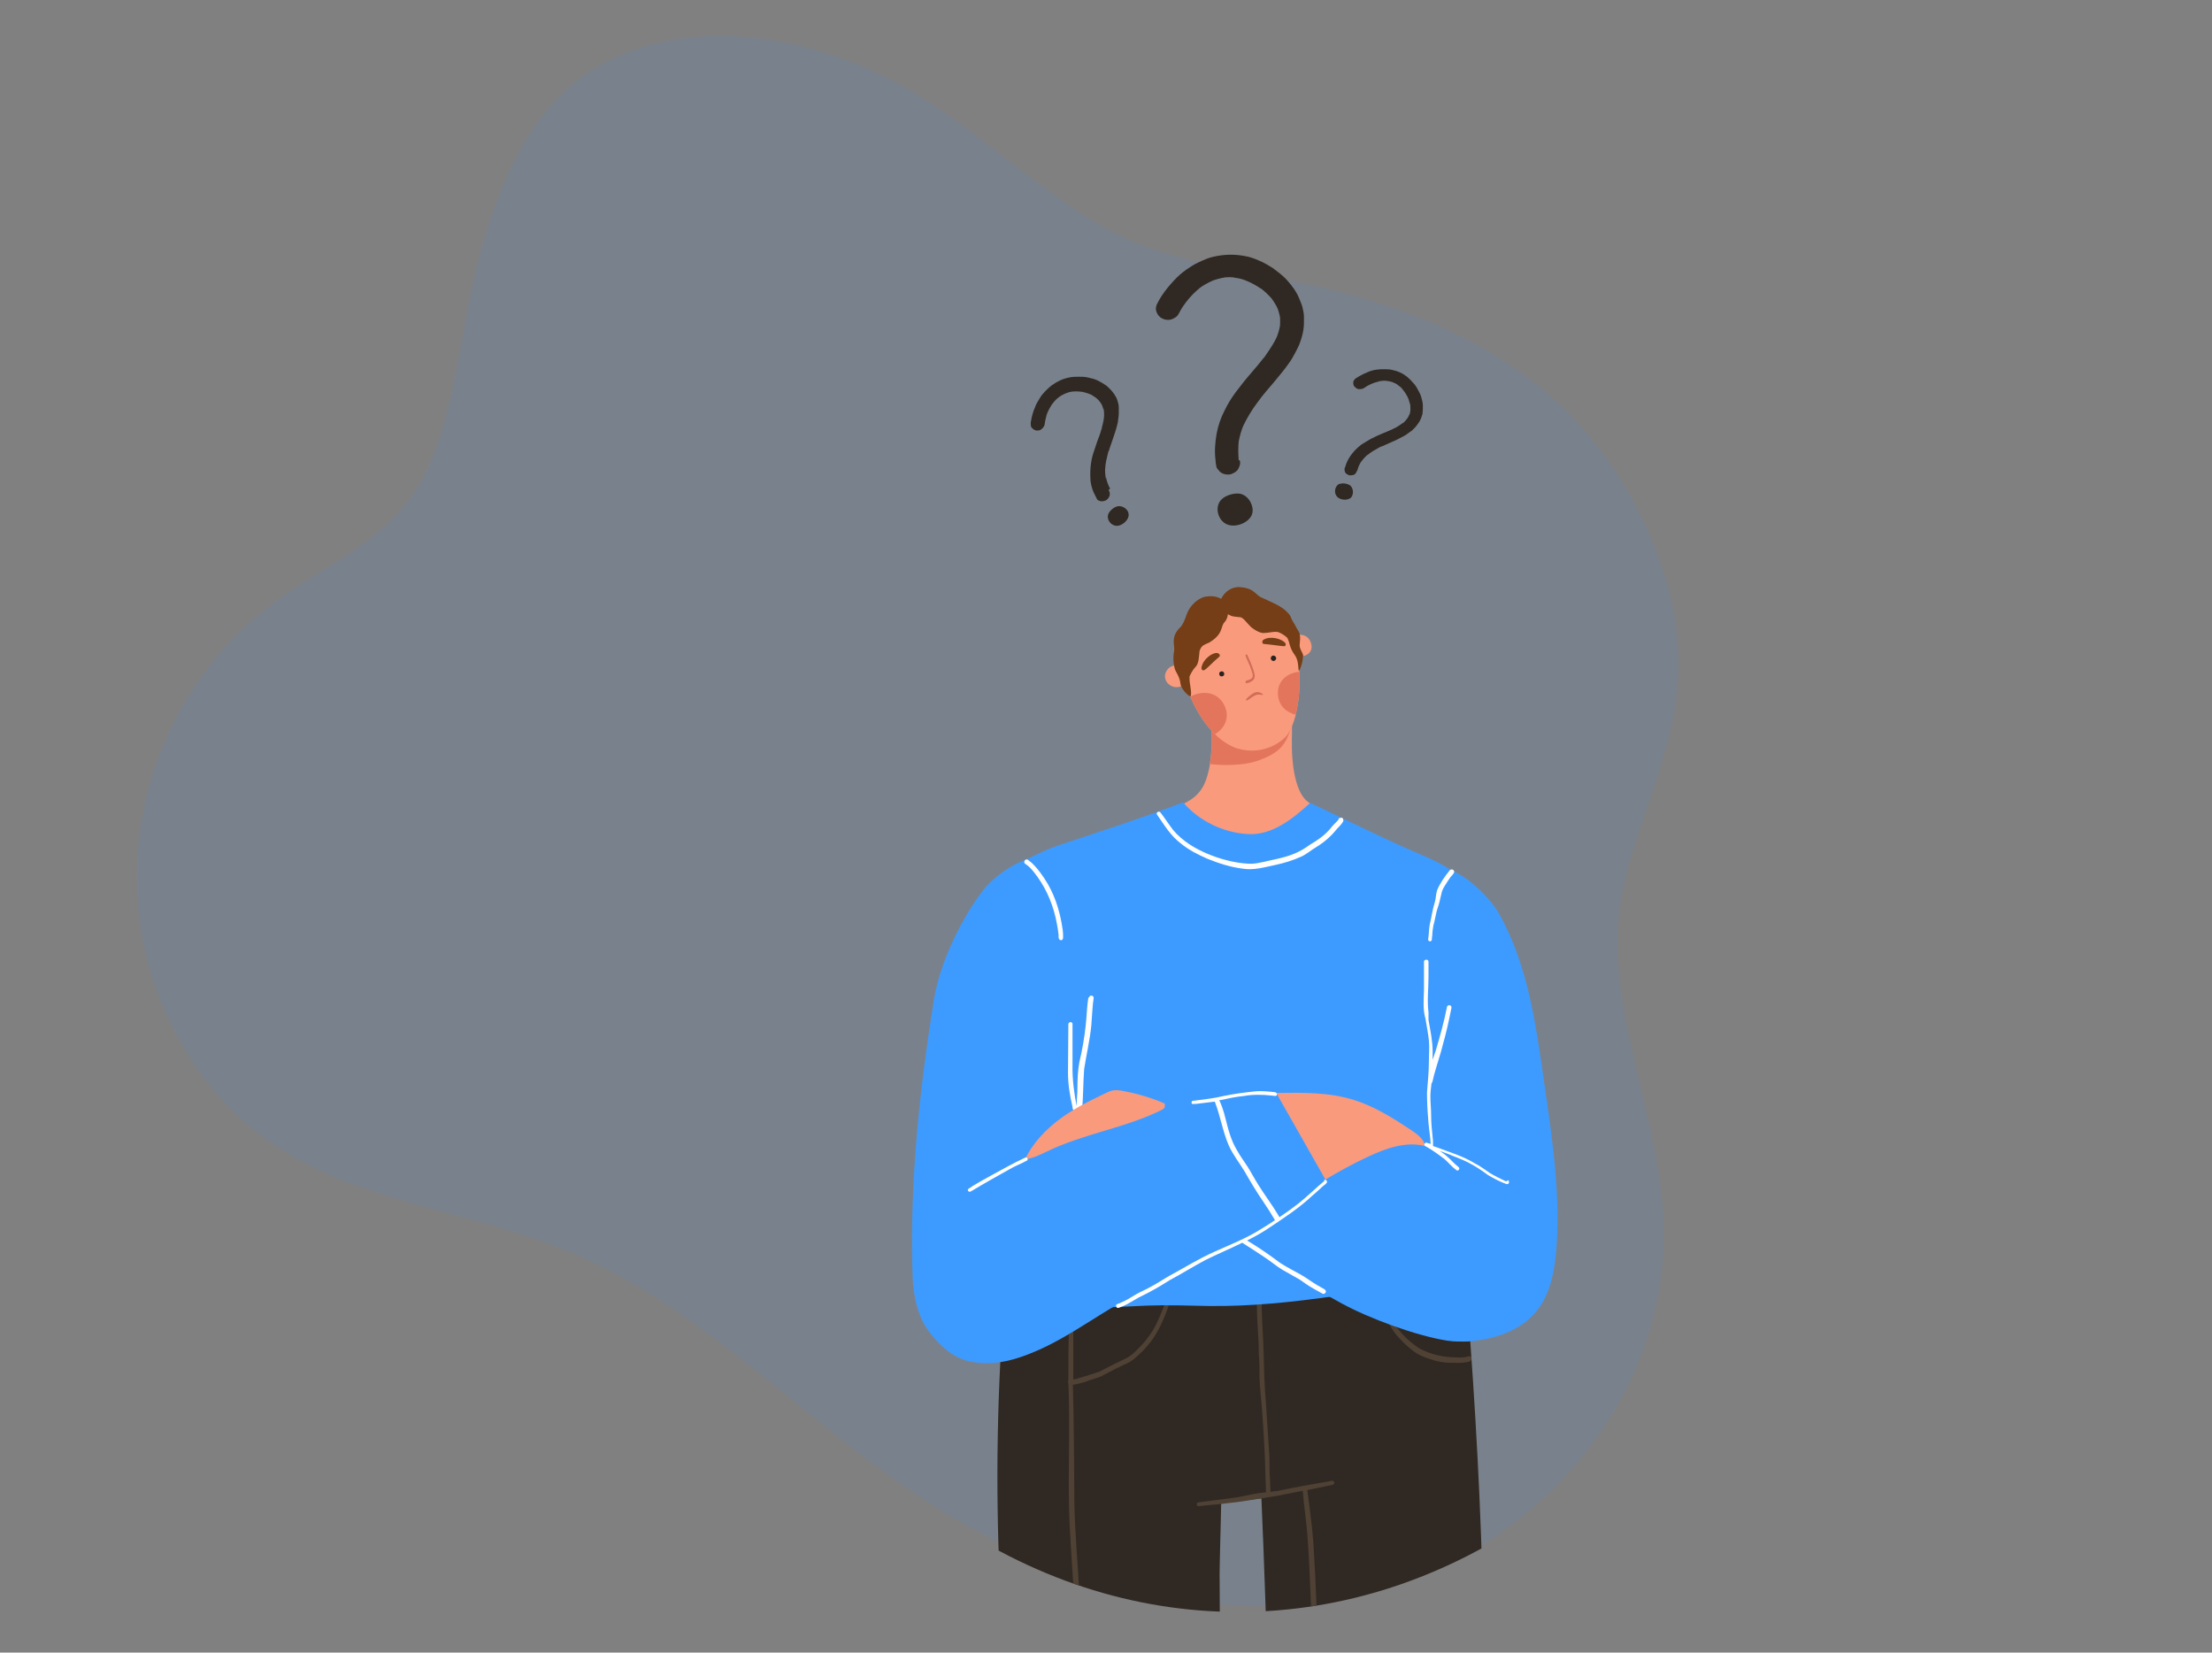 <?xml version="1.0" encoding="UTF-8"?>
<svg xmlns="http://www.w3.org/2000/svg" xmlns:xlink="http://www.w3.org/1999/xlink" id="Calque_1" data-name="Calque 1" version="1.1" viewBox="0 0 587.8 439.1">
  <rect x="0" y="0" width="587.8" height="439.1" fill="#808080" stroke="none"/>
  <defs>
    <style>
      .cls-1 {
        fill: #e3755d;
      }

      .cls-1, .cls-2, .cls-3, .cls-4, .cls-5, .cls-6, .cls-7, .cls-8, .cls-9, .cls-10, .cls-11 {
        stroke-width: 0px;
      }

      .cls-2 {
        fill: none;
      }

      .cls-3 {
        fill: #7e9454;
      }

      .cls-12, .cls-7 {
        fill: #3d9bff;
      }

      .cls-4 {
        fill: #f99a7d;
      }

      .cls-5 {
        fill: #2a241e;
      }

      .cls-13 {
        clip-path: url(#clippath-1);
      }

      .cls-14 {
        opacity: .1;
      }

      .cls-6 {
        fill: #4f4134;
      }

      .cls-8 {
        fill: #753e16;
      }

      .cls-9 {
        fill: #d36c57;
      }

      .cls-10 {
        fill: #302923;
      }

      .cls-11 {
        fill: #fff;
      }
    </style>
    <clipPath id="clippath-1">
      <ellipse class="cls-2" cx="329" cy="231.6" rx="159.6" ry="196.7"></ellipse>
    </clipPath>
  </defs>
  <g class="cls-14">
    <path class="cls-7" d="M275.7,48.7c-15.7-11.7-29.8-24.6-49.3-32.1-21.7-8.3-47.1-10.7-67.9,1.4-18,10.5-26.8,33-31.7,52.7-4.4,17.6-5.5,36.4-12.8,53.1-8.4,19.2-25.1,24.6-40.7,36.1-38.4,28.4-49.1,82.8-21.2,123.4,24,35.3,61.6,34.5,96.9,48.3,36.6,14.2,64.3,46,97.7,67.5,37.1,24,83.4,34.9,124,22,40.6-12.8,72.7-52,71.3-95.9-.8-24.7-11.3-48-12.3-72.7-.9-25,15-47.5,16.2-72.7,1.4-25-12.4-53.9-30.7-71.5-17.1-16.5-41.4-27.2-67.5-32.6-26-5.5-41.7-6.7-59.7-18.4-4.2-2.8-8.3-5.7-12.1-8.6h0Z"></path>
    <g>
      <path class="cls-7" d="M275.7,48.7c-15.7-11.7-29.8-24.6-49.3-32.1-21.7-8.3-47.1-10.7-67.9,1.4-18,10.5-26.8,33-31.7,52.7-4.4,17.6-5.5,36.4-12.8,53.1-8.4,19.2-25.1,24.6-40.7,36.1-38.4,28.4-49.1,82.8-21.2,123.4,24,35.3,61.6,34.5,96.9,48.3,36.6,14.2,64.3,46,97.7,67.5,37.1,24,83.4,34.9,124,22,40.6-12.8,72.7-52,71.3-95.9-.8-24.7-11.3-48-12.3-72.7-.9-25,15-47.5,16.2-72.7,1.4-25-12.4-53.9-30.7-71.5-17.1-16.5-41.4-27.2-67.5-32.6-26-5.5-41.7-6.7-59.7-18.4-4.2-2.8-8.3-5.7-12.1-8.6h0Z"></path>
      <g>
        <path class="cls-7" d="M275.7,48.7c-15.7-11.7-29.8-24.6-49.3-32.1-21.7-8.3-47.1-10.7-67.9,1.4-18,10.5-26.8,33-31.7,52.7-4.4,17.6-5.5,36.4-12.8,53.1-8.4,19.2-25.1,24.6-40.7,36.1-38.4,28.4-49.1,82.8-21.2,123.4,24,35.3,61.6,34.5,96.9,48.3,36.6,14.2,64.3,46,97.7,67.5,37.1,24,83.4,34.9,124,22,40.6-12.8,72.7-52,71.3-95.9-.8-24.7-11.3-48-12.3-72.7-.9-25,15-47.5,16.2-72.7,1.4-25-12.4-53.9-30.7-71.5-17.1-16.5-41.4-27.2-67.5-32.6-26-5.5-41.7-6.7-59.7-18.4-4.2-2.8-8.3-5.7-12.1-8.6h0Z"></path>
        <path class="cls-12" d="M275.7,48.7c-15.7-11.7-29.8-24.6-49.3-32.1-21.7-8.3-47.1-10.7-67.9,1.4-18,10.5-26.8,33-31.7,52.7-4.4,17.6-5.5,36.4-12.8,53.1-8.4,19.2-25.1,24.6-40.7,36.1-38.4,28.4-49.1,82.8-21.2,123.4,24,35.3,61.6,34.5,96.9,48.3,36.6,14.2,64.3,46,97.7,67.5,37.1,24,83.4,34.9,124,22,40.6-12.8,72.7-52,71.3-95.9-.8-24.7-11.3-48-12.3-72.7-.9-25,15-47.5,16.2-72.7,1.4-25-12.4-53.9-30.7-71.5-17.1-16.5-41.4-27.2-67.5-32.6s-41.7-6.7-59.7-18.4c-4.2-2.8-8.3-5.7-12.1-8.6h0Z"></path>
      </g>
    </g>
  </g>
  <g class="cls-13">
    <g>
      <g>
        <path class="cls-10" d="M295,129.8c0,0-.1-.2-.2-.3,0,.1.2.3.2.4-.5-1-.9-2-1.1-3.1,0,.2,0,.3,0,.5-.2-1-.3-2.1-.2-3.2v.5c0-1.4.4-2.8.7-4.1.1-.4.2-.8.4-1.1,0,.2-.1.3-.2.5.4-1.1.7-2.1,1.1-3.2.4-1.2.8-2.3,1.1-3.5.1-.5.3-1,.3-1.5.1-.6.2-1.3.2-1.9,0-.5,0-1,0-1.5,0-.7-.2-1.4-.4-2-.1-.3-.2-.6-.4-.9-.2-.4-.5-.8-.8-1.2-.3-.4-.6-.7-1-1.1-.2-.2-.5-.5-.8-.7-.7-.5-1.4-.9-2.2-1.3-.8-.4-1.7-.6-2.6-.8-.8-.2-1.6-.2-2.4-.2-.9,0-1.7,0-2.6.2-1.6.3-3.1,1-4.5,2-.7.5-1.3,1.1-1.9,1.7-.5.5-1,1.1-1.4,1.8-.5.8-1,1.6-1.3,2.5-.4.9-.7,1.9-.9,2.8,0,.4-.2.9-.2,1.3,0,.5,0,1,.3,1.3.3.3.7.6,1.2.7.5,0,1,0,1.4-.4.4-.3.7-.8.8-1.2.1-.9.3-1.8.6-2.7,0,.2-.1.3-.2.5.3-1,.8-2,1.4-2.9,0,.1-.2.3-.3.4.5-.8,1.1-1.5,1.8-2.2-.1.1-.3.2-.4.4.6-.6,1.3-1.1,2-1.5-.2,0-.3.2-.5.3.7-.4,1.4-.7,2.1-.9-.2,0-.3,0-.5.1.8-.2,1.5-.3,2.3-.3-.2,0-.3,0-.5,0,1,0,2,0,3,.3-.2,0-.3,0-.5-.1.9.2,1.8.5,2.5.9-.1,0-.3-.1-.4-.2.7.4,1.3.8,1.9,1.4-.1-.1-.2-.2-.3-.3.5.5.9,1,1.2,1.6,0-.1-.2-.3-.2-.4.3.5.5,1.1.6,1.7,0-.2,0-.3,0-.5.2.8.2,1.5.2,2.3,0-.2,0-.3,0-.5,0,1.1-.3,2.3-.6,3.4,0,.3-.2.7-.3,1,0-.2.1-.3.2-.5-.3,1-.7,2.1-1.1,3.1-.4,1.2-.8,2.4-1.2,3.6-.3,1.1-.5,2.2-.6,3.3-.1,1.3-.1,2.5,0,3.8.2,1.4.6,2.7,1.3,3.9.1.3.3.5.4.8.1.2.3.4.5.4.2.1.4.2.7.2.5,0,1-.1,1.4-.4.4-.3.7-.8.8-1.2,0-.2,0-.3,0-.5,0-.3-.1-.6-.3-.9h0Z"></path>
        <path class="cls-10" d="M294.5,136.6c.4-1,1.7-2,2.6-2.1,1.3-.2,2.7.9,2.8,2,.3,1.5-1.7,3.4-3.4,3.2-1.4-.2-2.5-1.7-2-3.1Z"></path>
      </g>
      <g>
        <path class="cls-10" d="M329.1,122.4c0-.2,0-.4,0-.6,0,.3,0,.5.1.8-.2-1.9-.2-3.8,0-5.7,0,.3,0,.5-.1.8.3-1.8.8-3.6,1.6-5.3-.1.2-.2.5-.3.7,1-2.1,2.2-4.1,3.7-6.1.4-.5.8-1.1,1.2-1.6-.2.2-.3.4-.5.6,1.2-1.5,2.4-2.9,3.6-4.3,1.3-1.6,2.7-3.2,3.9-4.9.5-.7,1-1.4,1.4-2.2.6-1,1-1.9,1.5-2.9.3-.8.6-1.6.8-2.4.3-1.1.5-2.3.5-3.5,0-.6,0-1.2,0-1.7,0-.8-.2-1.6-.4-2.5-.2-.8-.6-1.6-.9-2.4-.2-.5-.5-1.1-.8-1.6-.7-1.2-1.7-2.4-2.7-3.5-1.1-1.1-2.3-2-3.5-2.9-1.1-.7-2.3-1.4-3.5-1.9-1.3-.6-2.7-1.1-4.1-1.3-2.7-.5-5.4-.4-8.1.2-1.4.3-2.7.9-4,1.5-1.1.5-2.2,1.2-3.2,1.9-1.3.9-2.4,1.9-3.5,3.1-1.1,1.2-2.2,2.5-3.1,3.9-.4.6-.8,1.3-1.1,1.9-.4.7-.6,1.5-.3,2.3.2.7.8,1.5,1.5,1.8.7.4,1.6.5,2.4.3.8-.3,1.6-.7,2-1.5.7-1.4,1.6-2.7,2.6-3.9-.2.2-.3.4-.5.6,1.1-1.4,2.4-2.7,3.8-3.8-.2.2-.4.3-.7.5,1.2-.9,2.6-1.7,4-2.3-.3.1-.5.2-.8.3,1.3-.5,2.6-.9,4-1.1-.3,0-.6,0-.9.1,1.3-.2,2.6-.2,3.8,0h-.8c1.3,0,2.6.4,3.8.9-.3,0-.5-.2-.8-.3,1.6.6,3.1,1.4,4.5,2.4l-.6-.5c1.3.9,2.4,2,3.4,3.1-.2-.2-.3-.4-.5-.6.8,1,1.6,2.2,2.1,3.4-.1-.3-.2-.5-.3-.8.4,1,.7,2.1.9,3.2,0-.3,0-.5-.1-.8.1,1.1.1,2.1,0,3.2,0-.3,0-.5.1-.8-.2,1.3-.6,2.6-1.1,3.8.1-.2.2-.5.3-.7-.8,1.8-1.9,3.4-3,5-.3.5-.7.9-1.1,1.4.2-.2.3-.4.5-.6-1.1,1.4-2.3,2.8-3.5,4.2-1.4,1.6-2.7,3.3-4,5-1.1,1.5-2.1,3.1-2.9,4.8-1,1.9-1.7,4-2.1,6.1-.4,2.3-.6,4.6-.3,7,0,.5.1,1.1.2,1.6,0,.4.3.8.6,1.1.2.3.5.6.9.8.7.4,1.7.5,2.4.3.8-.3,1.6-.7,2-1.5.1-.2.2-.5.3-.7.2-.5.2-1.1,0-1.6h0Z"></path>
        <path class="cls-10" d="M324.4,132.9c1.2-1.4,3.8-2,5.2-1.7,2.2.5,3.6,3.1,3.2,5.1-.5,2.5-4.7,4.3-7.2,2.8-2-1.2-2.8-4.3-1.2-6.2Z"></path>
      </g>
      <g>
        <path class="cls-10" d="M360.7,124.9c0,0,0-.2,0-.3v.4c.2-.9.6-1.8,1.2-2.6l-.2.3c.6-.8,1.2-1.5,2-2.1-.1,0-.2.2-.3.3.9-.8,2-1.4,3.1-2,.3-.2.6-.3.9-.4-.1,0-.3.1-.4.2.9-.4,1.8-.8,2.7-1.2,1-.4,2-.9,2.9-1.4.4-.2.8-.4,1.2-.7.5-.3.9-.7,1.4-1,.3-.3.6-.6.9-.9.4-.5.8-1,1.1-1.5.1-.3.3-.5.4-.8.1-.4.3-.8.4-1.2,0-.4.1-.9.1-1.3,0-.3,0-.6,0-.9,0-.8-.2-1.5-.4-2.2-.2-.8-.6-1.5-1-2.2-.3-.6-.7-1.2-1.2-1.7-.5-.6-1-1.1-1.6-1.6-1.1-.9-2.4-1.5-3.9-1.8-.7-.2-1.5-.2-2.2-.2-.6,0-1.3,0-1.9.1-.8.1-1.6.3-2.3.6-.8.3-1.6.7-2.3,1.1-.3.2-.7.4-1,.6-.4.3-.6.6-.7,1,0,.4,0,.9.3,1.2.3.3.6.6,1.1.7.4,0,.9,0,1.3-.2.7-.5,1.4-.9,2.1-1.2-.1,0-.3.1-.4.2.8-.4,1.7-.7,2.7-.9-.1,0-.3,0-.4,0,.8-.1,1.6-.2,2.4-.1-.2,0-.3,0-.5,0,.7,0,1.4.2,2.1.4-.1,0-.3,0-.4-.1.6.2,1.2.5,1.8.9-.1,0-.2-.2-.4-.2.6.4,1.1.8,1.5,1.3,0-.1-.2-.2-.3-.3.6.7,1.1,1.4,1.5,2.2,0-.1-.1-.2-.2-.4.4.7.7,1.5.8,2.3,0-.1,0-.3,0-.4.2.7.2,1.4.2,2.1,0-.1,0-.3,0-.4,0,.6-.1,1.2-.3,1.7,0-.1,0-.3.1-.4-.2.5-.4,1-.8,1.5,0-.1.2-.2.2-.3-.4.6-.9,1.1-1.4,1.5.1,0,.2-.2.3-.3-.8.6-1.7,1.2-2.6,1.6-.3.1-.5.3-.8.4.1,0,.3-.1.4-.2-.9.4-1.8.8-2.6,1.1-1,.4-2,.9-3,1.4-.9.5-1.7,1-2.5,1.5-.9.7-1.7,1.4-2.4,2.3-.8,1-1.4,2-1.8,3.2,0,.3-.2.5-.3.8,0,.2,0,.4,0,.6,0,.2.1.4.2.6.2.3.7.6,1.1.7.4,0,.9,0,1.3-.2.1,0,.2-.2.3-.3.2-.2.3-.5.4-.7h0Z"></path>
        <path class="cls-10" d="M356,128.6c.9-.4,2.3,0,2.8.4.9.8.9,2.3.3,3.1-.8,1-3.2.9-4-.4-.7-1-.3-2.7.9-3.2Z"></path>
      </g>
      <g>
        <path class="cls-4" d="M349,220.5c-3.1,3.6-7.8,5.8-12.6,6.4-12.3,1.4-24.8-7.8-23.4-12.1.3-.8,2.7-1.8,3.4-2.3,3.4-2.3,4.3-5.2,5.1-9.2,0-.1,0-.3,0-.4.6-3.5.6-7.1.4-10.7,0-.5,0-.9,0-1.4-.1.3-.1,0,0-.5,7.4-3.8,9.8-2.4,14.1-2.2,1.7,0,3.7,0,6.4-.8.4,1.2.7,2.4.8,3.5.3,2.6,0,5,.1,8,0,2.1.4,11.4,4.2,14.2,2.5,1.9,3.2,2.6,3.4,2.9.4.4-1,3.6-1.8,4.6Z"></path>
        <path class="cls-1" d="M343.3,192.2c-1.3,5.7-3.3,8-9.6,10.1-3.1,1-8.3,1.2-12.2.7.6-3.5.6-7.1.4-10.7,2-.9,4.5-1.3,7.3-1.9,1.2-.3,3.9-1.3,6.6-2.2,3.6-1.2,7.2-1.9,7.4.1,0,.8.2,2.9,0,3.8Z"></path>
        <path class="cls-4" d="M344.3,189.9c0,.3-.1.5-.2.8-.4,1.6-1.1,3-1.9,4.4-1.2,1.7-6.2,5.8-13.3,3.8-1.3-.4-3.6-1.4-6.1-3.9-2.2-2.1-4.5-5.3-6.5-9.9-.2-.4-.3-.8-.5-1.1-2-4.9-1.8-9.4-1.5-13.3,0-.8,3.5-6.7,6.9-8.2,3.5-1.5,20.3-7.9,23.6,11.6.2,1.5.4,2.9.5,4.4.2,3.8-.1,7.7-1,11.4Z"></path>
        <path class="cls-4" d="M314.7,177.2c-1.2-.6-2.6-.6-3.7,0-1.1.7-1.7,2.1-1.3,3.3.3,1,1.2,1.7,2.2,2,1,.2,2,0,2.8-.6.8-.6,1.4-1.5,1.4-2.6,0-1-.8-1.9-1.4-2.2Z"></path>
        <path class="cls-4" d="M342.4,170.8c.5-2.5,5.4-3.4,6.1.6.6,4-7,4.3-6.1-.6Z"></path>
        <path class="cls-5" d="M337.9,174.4c.2-.3.7-.3,1,0,.3.3.3.7,0,1s-.7.3-1,0c-.3-.3-.3-.7,0-1Z"></path>
        <path class="cls-5" d="M324,179.2c-.1-.4.1-.7.5-.8s.7.1.8.5c.1.4-.1.7-.5.8s-.7-.1-.8-.5Z"></path>
        <path class="cls-8" d="M323.4,173.5c-1.2-.1-3.6,1.5-4.1,3.7-.2.8.4,1.1.8.8.6-.3,2.2-2.1,3.9-3.5.4-.3,0-1-.7-1Z"></path>
        <path class="cls-8" d="M335.8,170c.9-.8,3.8-.8,5.5.6.6.5.4,1.1-.1,1.1-.6,0-3.1-.4-5.3-.6-.6,0-.6-.8-.1-1.2Z"></path>
        <path class="cls-1" d="M344.3,189.9c-2.4-.6-4.5-2.3-4.7-5.3-.3-3.7,2.6-5.9,5.7-6.1.2,3.8-.1,7.7-1,11.4Z"></path>
        <path class="cls-1" d="M322.8,195c-2.2-2.1-4.5-5.3-6.5-9.9,2.9-1.6,7.2-1.6,9.1,2.4,1.5,3.2,0,6.1-2.6,7.6Z"></path>
        <path class="cls-9" d="M331.1,180.9c.3-.2.6-.2.9-.3.7-.3,1.1-.7.8-1.7-.4-1.4-.8-2.3-1.4-3.6-.1-.3-.3-.6-.4-1,0,0,0-.2,0-.2,0-.3.4-.3.5,0,.5,1.2,1.1,2.4,1.5,3.7.2.7.5,1.4.4,2.1-.1.8-.8,1.2-1.5,1.5-.3,0-.5.2-.8.1-.2-.1-.2-.4,0-.5Z"></path>
        <path class="cls-8" d="M346.3,174.3c0-.9-1.2-1.9-.9-3.4,0-.6.2-1.4,0-2.2h0c0-.4-.2-.7-.4-1.1-.4-.5-1-1.9-1.4-2.4-.1-.2-.5-.9-.7-1.5-.3-.5-.6-.8-1-1.2-1.2-1.2-2.7-1.9-4.2-2.6-.8-.4-2.4-1.1-2.8-1.3-1.7-1.1-1.9-2.3-5.3-2.6-2.2-.2-4.2,1.2-5.1,3.1-1.4-.8-3-.8-4.5-.5-1.3.4-2.5,1.3-3.4,2.4-.8,1-1.1,1.8-1.5,2.9-.3.9-.9,2.3-1.5,2.8-2.7,2.6-1.3,4.9-1.6,6.3-.2.9-.3,2.4,0,3.9.1.6.3,1.3.7,1.9,1.2,2.2.8,2.7,1.2,3.6,0,0,0,0,0,0h0c1,2,2.5,2.8,2.5,2.6h0s0,0,0,0c.4-1-.4-3.5-.3-4.9h0c0-.2,0-.3,0-.4,0,0,0,0,0,0,0,0,0,0,0,0,.7-1.5,1.3-2.2,1.6-2.5.9-.9.9-2.9,1-3.6,0-1,.6-1.8.9-2,.5-.4,1.2-.6,1.8-.9,1.3-.8,2.6-1.9,3.1-3.4.4-1.1.4-1.5,1-2.1.5-.6.7-1.3.8-2,.3.2.7.3.8.4,1,.4,2.6.3,2.8.5,1,.5,1.9,2.2,3.2,3,.7.5,1.6,1,2.5,1.1,1.4,0,2.6-.4,3.7-.3.6,0,2,.8,2.7,1.5.2.2.3.6.5,1.1h0c.2.8.5,2.1,1.6,3.6.1.2.2.3.3.5.8,1.6.5,3.7.8,3.6,0,0,0,0,0,0,0,0,0,0,0,0,.3-.2,1.1-2.6,1-3.6,0,0,0,0,0,0Z"></path>
        <path class="cls-10" d="M394.4,438.8h-57.7c-.7-21.5-1.4-39-1.5-40.6,0,0,0-.1,0-.1l-10.7,1.3s0,0,0,.3c0,2.2-.5,17.7-.4,20.2,0,6.5.1,12.8.1,19h-57.4c-1.9-25.3-2.3-51.1-1-76.8,0-.2,0-.4,0-.7h0c.2-4.3.5-8.6.8-12.9,0-.2,0-.3,0-.5.6-3.1,4.1-10.7,3.7-17.8,5.7-1.1,11.4-2.1,17.1-2.8,9.3-1.2,18.4-1.9,27.6-2.3h0c7.1-.3,14.2-.3,21.4-.1h0c.4,0,.8,0,1.3,0,0,0,0,0,0,0,.6,0,1.2,0,1.8,0,10.4.3,20.9,1,31.6,1.8,2.9.2,5.7.5,8.6.7,2,.2,8.1,4.3,9.1,5.7,0,.1.1.2.1.3.6,7.6,1.2,15.1,1.8,22.7,0,0,0,.1,0,.2,2,27.7,3.3,54.9,3.6,82.4Z"></path>
        <g>
          <path class="cls-6" d="M311.3,344.7c-.2.4-.3.8-.4,1.2-.1.3-.2.6-.3.9h0c-1.6,4.5-3.3,8.5-6.9,12.1-1,1-2,2-3.2,2.8-1.2.7-2.5,1.2-3.7,1.8-1.4.7-2.8,1.5-4.2,2.2-1.2.5-2.5.8-3.8,1.3-1.1.4-2.3.7-3.5.9,0,0-.2,0-.2,0,.3,10.6.3,21.2.4,31.8.2,8.1.9,16.3,1.4,24.4.3,4.9.7,9.7,1.1,14.6h-1.5c0-.5,0-.9-.1-1.4-.8-10.2-1.5-20.5-2.1-30.8-.5-9-.2-18-.2-27,0-4,0-7.9-.2-11.9,0,0,0-.2-.1-.3,0-.2,0-.5.1-.6,0-.4,0-.8,0-1.2,0-3.6,0-7.3.1-10.9h0c0-2.3,0-4.5.2-6.8,0-.4,0-.9,0-1.3,0-.2.2-.5.4-.5.2,0,.5,0,.6.3,0,.5,0,1,0,1.5,0,1-.1,2,0,3,0,1.1,0,2.1,0,3.2h0c0,3.6,0,7.3,0,10.9,0,.5,0,1,0,1.6,0,0,0,0,0,0,0,0,0,0,0,0,.6,0,1.1-.2,1.7-.4,1.7-.5,3.4-1,5.1-1.6,1.1-.5,4.2-2.2,6-3,1.9-.8,2.8-1.5,4.2-2.9,1.8-1.8,2.8-3,4.2-5.2,1.4-2.4,2.1-4.4,2.9-6.4h0c.4-1,.8-2,1.3-3.1.3-.5,1.1-.4,1.2.2,0,.3,0,.5-.2.8Z"></path>
          <path class="cls-6" d="M354.5,394.2c0,.1-.2.2-.3.3-.5.1-.9.2-1.4.3-1.8.4-3.6.7-5.4,1.1,0,0,0,0,0,.1.2,1.2.3,2.5.5,3.8.6,4.5,1.1,8.9,1.3,13.4.5,8.5.8,17.1,1,25.6h-1.5c-.1-3.9-.2-7.9-.3-11.8-.3-6.4-.5-12.9-1-19.3-.3-3.8-.9-7.6-1.2-11.4,0,0,0-.1,0-.2-2.4.5-4.7.9-7.1,1.4-.3,0-1.9.3-3.8.6-2.3.4-5.2.8-6.5,1-1.5.2-2.9.3-4.2.5-.3,0-.6,0-.9.1-1.8.1-4,.4-5.3.5-.4,0-.5-.7-.2-.9.2-.2.5-.1.8-.2,2.8-.4,6.8-.8,10-1.3,1.5-.3,3-.6,4.4-.9,1.2-.2,2.1-.3,3.1-.4,0,0,0-.2-.1-.2,0-.1,0-.3,0-.4,0-.8,0-1.7-.1-2.5-.1-6.6-.5-13.1-1-19.6-.2-2.5-.5-5-.6-7.4,0-2.2,0-4.5-.2-6.7,0-4.3-.5-8.6-.5-12.9h0c0-.9,0-1.8.1-2.8.1-.6,1.1-.5,1.2,0,0,.6,0,1.6,0,2.6h0c0,.5,0,1.1,0,1.5.1,3.8.4,7.7.5,11.5.1,4.4.2,8.8.6,13.2.3,4.6.6,9.2.9,13.8.1,2.3,0,4.5.2,6.8,0,.8,0,1.7.1,2.5,0,.2,0,.3,0,.5.3,0,.7-.1,1.1-.2,0,0,.1,0,.2,0,.1,0,.2,0,.3,0,4.8-1,9.7-1.9,14.5-2.7.6-.2,1.1.3.8.8Z"></path>
          <path class="cls-6" d="M391.1,360.9c-.1-.6-.5-.6-.9-.5-.6.1-.5.1-.9.2-1.3.2-2.5,0-3.8,0-2.9-.2-6.1-1-8.6-2.5-2.7-1.8-5.3-4.4-6.9-7.3-1.4-2.5-2.3-5.8-2.7-8.1,0-.3,0-.6-.2-.9-.3-.4-.9-.1-.9.5,0,1.2.4,2.3.6,3.4.6,2.3,1.4,4.5,2.5,6.4.7,1.3,1.5,2.3,2.4,3.3,1.1,1.2,2.3,2.4,3.5,3.3,1.5,1.2,3.1,1.9,4.8,2.4,1.9.7,3.8,1,5.7,1,1.4,0,2.8.1,4.2-.2.5-.1,1.2-.2,1.1-1.1Z"></path>
        </g>
        <path class="cls-7" d="M348.2,213.3c-4.7,4.3-10.3,8.8-16.8,8.3-6.5-.4-12.9-3.6-17-8.4-11.4,4.3-21.6,7.6-33.4,11.5-3.2,1.1-9.6,4.2-12.6,6-6.5,11.3-3.4,24.7-1.9,36.4,2.5,20.2.6,70.3-2.2,80.5,12.5.8,28.1-.2,40.5-.7,5.4-.2,10.9,0,16.4.1,21.7.3,46-4.6,67.9-8.6-.9-29.1-8.5-50.6-6.9-77.7.3-5.4-.7-12.7,1.4-17.6,1.1-2.6,2.7-4.9,4.2-7.3.3-.5.7-1.1.6-1.7,0-.8-.7-1.4-1.3-1.8-3.4-2.7-7.8-4.5-11.8-6.2-10.1-4.4-27-12.9-27.2-12.7Z"></path>
        <path class="cls-7" d="M279.5,229.7c-2.3-1.7-3.7-2.4-6.4-1.5-4.2,1.4-9.3,5-11.9,8.4-4.9,6.4-11.1,17.8-13,28.8-3.9,24.5-6.5,48.7-5.7,73.6.2,5.4,1.4,10.8,4.3,14.7,2.8,3.7,6.3,7,10.8,8,4.5,1,9.2.4,13.5-1.1,4.2-1.4,8.4-3.8,10.2-7.5,8.5-22.7,7.8-47.9,8.8-72.4.4-9.6,1.1-19.3-.8-28.7s-3.1-17.4-9.8-22.4Z"></path>
        <path class="cls-7" d="M341.8,290.2c-20.4,1.4-40.6,6-59.5,13.6-5.7,2.3-16.6,5.1-20,10.1-2.6,3.9-5.3,12.3-5.7,16.9-.8,9,1.5,31,10.1,30.5,9.5-.6,21.8-9.9,29.9-14.5,18.9-10.9,37.3-19.1,54.4-31.2.6-.4,1.3-1,1.4-1.7.1-.6-.2-1.2-.4-1.8-3.5-7.6-7-15.1-10.2-21.8Z"></path>
        <path class="cls-7" d="M372.4,234.7c1.9-4.4,8.5-5.2,13.1-3.5s10.3,7.2,12.8,11.5c7.9,14,9.9,30.2,12.1,45.4,2,13.9,4.1,27.9,3.3,41.9-.4,6.6-1.4,13.6-5.6,18.6-4,4.8-10.4,7-16.7,7.7-1.7.2-3.5.3-5.1-.2-2-.6-3.6-1.9-5.1-3.4-6.2-6.2-8.9-15.2-9.7-23.8-.9-8.6-.2-17.3-.9-26-.9-10.9-3.9-21.7-3.9-32.6,0-12.7,2.2-26.9,5.9-35.5Z"></path>
        <path class="cls-7" d="M387,307.8s-41.6-16-68.8-17.6c-3.6-.2-7.8,0-10.2,2.6-1.1,1.2-1.7,2.9-2.2,4.4-1.9,5.4-3.8,10.8-5.7,16.3-.4,1.1-.8,2.3-.5,3.4.4,1.4,1.7,2.3,3,3,5.8,3.1,12.1,4.8,18.1,7.3,5.2,2.1,10.1,4.9,15,7.6,6.9,3.8,13.9,7.7,20.8,11.5,7.3,4,19.8,8.6,28,9.9,8.2,1.3,17.3-2.7,20.3-6.7,1.9-2.5,1.7-8.2,2.5-12.4,1.1-5.9,1-12.2-2-17.4-2.9-5.2-18.4-11.9-18.4-11.9Z"></path>
        <path class="cls-11" d="M289.2,265.1c-.4,2.5-.4,4.9-.7,7.4-.3,2.9-.9,6.5-1.7,9.8-.4,2.3-.5,4.6-.5,6.9,0,1.6-.2,3.1-.2,4.7-.6-3-1.2-7.2-1.1-11,0-2.8,0-5.6,0-8.4,0-.8,0-1.6,0-2.4,0-.1,0-.3-.2-.4-.3-.3-.9,0-.9.4,0,4.3-.1,8.6-.1,12.9,0,3.1.5,6.1,1.2,9.1,0,.3,0,.7.4.9.3.2.6,0,.8-.2,0,0,0,0,0,.1,0,.3,0,.7.2,1,.3.3.8.2,1-.1.1-.2,0-.5.1-.7.4-3.7.3-7.4.6-11.1.5-3.3,1.6-8.1,1.9-11.6.2-2.4.3-5.2.6-7.1.2-.8-1-1.1-1.2-.3Z"></path>
        <path class="cls-4" d="M339.2,290.5c4.3,7.6,8.7,15.3,13,22.9,3.7-2.2,7.5-4.3,11.4-6.1,4.7-2.2,10-4.1,15.1-2.8-.3-1.9-2.2-3.2-3.8-4.3-4.7-3.1-9.6-6.2-15-7.9-6.6-2.1-13.6-2-20.7-1.9Z"></path>
        <path class="cls-4" d="M309.5,293.2c-3.5-1.5-7.2-2.6-10.9-3.3-.9-.2-1.8-.3-2.7-.2-.8.1-1.6.5-2.4.9-4.2,2-8.4,4.1-12.1,6.9-3.7,2.8-7,6.3-9,10.5,2.1-.2,4-1.2,5.9-2.1,9.7-4.7,20.8-6.2,30.4-11,.3-.2.7-.4.8-.7s0-.8,0-1Z"></path>
        <g>
          <path class="cls-3" d="M355.6,217.7s0,0,0,0c0,0,0,0,0,0,0,0,0,0,0,0Z"></path>
          <path class="cls-11" d="M356.5,217.3c-.3,0-.7,0-.8.3,0,0,0,0,0,.1,0,0,0,0,0,0,0,0,0,0,0,0,0,0,0,0,0,0,0,0,0,0,0,0,0,.1-.2.3-.3.4-.7.7-1.4,1.4-2,2.2-1.7,1.9-3.1,2.8-5.4,4.2-2.7,2-5.1,2.9-8.6,3.7-2.5.5-4.7,1.2-6.8,1.3-5.5,0-13.1-2.5-17.7-6-1.7-1.3-3-2.6-4-4.1-.9-1.2-1.7-2.5-2.6-3.6-.5-.4-1.2.2-.8.7,2.1,3,3.5,5.5,6.4,7.7,2.1,1.7,4.5,2.9,7,4,3,1.2,6.1,2.2,9.3,2.6,3,.5,5.9-.4,8.8-1,2.3-.5,4.6-1.2,6.8-2.2,1.5-.7,2.7-1.8,4.1-2.6,2.1-1.3,3.9-2.9,5.4-4.8.6-.6,1.2-1.2,1.6-1.9.2-.4,0-1-.5-1.1Z"></path>
        </g>
        <g>
          <path class="cls-3" d="M383,237.5s0,0,0,0c0,0,0,0,0,0Z"></path>
          <path class="cls-11" d="M385.2,231.3c-1.3,1.6-2.5,3.3-3.3,5.2-.4,1.2-.3,2.2-.6,3.1-.7,2.3-.9,4.1-1.4,6.2-.2,1.3-.2,2.6-.4,3.8,0,.4.5.7.8.4.2-.1.2-.4.2-.6,0-.3,0-.5.1-.8,0-.9.2-2.2.3-2.7.4-1.4.5-2.3.8-3.5.2-.9.6-1.8.8-2.7.2-.7.3-1.4.5-2.1,0,0,0,0,0,0,.1-.7.4-1.4.9-2.2.5-.8,1-1.6,1.5-2.3.3-.4.8-.8,1-1.3.2-.7-.8-1.1-1.2-.5Z"></path>
        </g>
        <path class="cls-11" d="M400.2,313.9c-1.7-.8-3.1-1.5-4.4-2.3-1.3-.9-2.5-1.8-3.9-2.5-2.9-1.8-6.2-2.8-9.4-4-.6-.2-1.1-.4-1.7-.6,0-.2,0-.4,0-.6,0-.6,0-1.1-.1-1.7-.2-1.9-.4-3.8-.4-5.7,0-2.1-.2-3.3-.2-5.3,0-1.1.2-2.3.3-3.4.3-.2.2-.4.3-.6.3-1.6,1.4-5,2.2-7.7.8-2.9,1.6-5.9,2.2-8.8.2-1,.4-1.9.6-2.9,0-.2,0-.3-.1-.5-.3-.4-1.1-.2-1.1.3-.8,4-1.7,7.2-2.9,11.3-.3.9-.6,1.8-.9,2.7,0-.7,0-1.4,0-2.1,0-2.9-.6-5.7-1.1-8.5,0-.1,0-.3,0-.4,0-.2,0-.4,0-.6,0-.2,0-.3,0-.5,0-.1,0-.2,0-.4,0,0,0,0,0-.1-.4-3.1,0-6.1,0-9.6,0-1.2,0-2.4,0-3.7,0-.2,0-.3-.1-.5-.3-.4-1.1-.2-1.1.3,0,2.6,0,5.1,0,7.7-.1,2.5-.3,5.1.4,7.5,0,0,0,0,0,0,.3,1.9.7,3.8.9,5.7.2,1.9,0,3.6,0,5.8,0,2.7-.3,5.4-.5,8,0,2.3.1,4.6.3,6.9.1,1.9.4,3.7.6,5.6,0,.4,0,.8.1,1.2-.1,0-.3,0-.4-.1-.3,0-.6-.2-.8-.2-.4,0-.7.6-.3.9,0,0,0,0,0,0,0,0,0,0,.2.1,0,0,0,0,0,0,1.8,1,3.4,2.2,5,3.4.7.6,2,2.1,3.1,2.9.5.4,1.1-.4.6-.8-1.4-1.1-2.1-2.1-3.6-3.3-.5-.3-.9-.7-1.4-1,1.1.4,2.3.8,3.4,1.3,1.8.7,3.6,1.4,5.3,2.4.8.4,2.9,1.8,4.1,2.7,1.3.8,2.7,1.5,4.1,2.1.4.1.8.4,1.2.3.4-.2.4-.9,0-1Z"></path>
        <path class="cls-11" d="M282.5,249.1c0-.7,0-1.3-.1-2-.6-4.3-1.8-8.5-4-12.3-1.2-2-2.6-4-4.3-5.6-.3-.2-.6-.5-.9-.7-.1-.1-.3-.2-.5-.1-.5,0-.7.8-.3,1.1,1.4.9,2.2,2,3.3,3.5,2.6,3.6,4.3,7.9,5.1,12.2.2,1.1.4,2.1.5,3.2,0,.5-.1,1.2.5,1.4.7.1.7-.6.7-.8Z"></path>
        <path class="cls-11" d="M352,313.7c-2.4,2-4.6,4.2-7,6.1-1.4,1.1-3.2,2.4-5,3.6-.1-.2-.3-.4-.3-.5-1.6-2.7-3.5-5.2-5.2-7.9-1.1-1.7-2-3.5-3.1-5.2-.9-1.4-1.9-2.7-2.7-4.2-1.6-2.6-2.3-5.5-3.1-8.6-.4-1.6-.9-3.2-1.6-4.7.1,0,.2,0,.3,0,2.3-.5,4.2-.9,6.3-1.1,2.1-.4,4.9-.4,7.4-.1.4,0,.9.2,1.2,0,.3-.3,0-.9-.4-.9-1.8-.2-3.7-.4-5.5-.2-2.8.3-5.2.6-8.1,1.2-2.9.7-5.4.9-8.2,1.3-.4,0-.5.6-.2.8.2.1.5,0,.7,0,0,0,.3,0,.4,0,1.7-.2,3.3-.4,4.9-.6,1.5,3.8,2.1,7.9,3.7,11.6,1.1,2.5,2.8,4.6,4.2,6.9,1.6,2.8,3.2,5.5,5,8.1,1.1,1.6,2.1,3.2,3.1,4.9-1.2.8-2.4,1.6-3.6,2.3-3.9,2.5-8.3,4.2-12.5,6.1-4.1,1.8-7.9,4.2-11.8,6.3-1.8,1-3.5,2.2-5.3,3.1-1.2.7-2.5,1.2-3.7,1.9-1.3.8-2.6,1.6-4,2.2-.3.1-.6.3-1,.4-.2,0-.4.3-.3.6.2.9,1.2.1,1.7,0,1.4-.6,2.8-1.5,4.2-2.3,1.1-.6,2.3-1.1,3.5-1.8,1.7-.9,3.3-1.9,4.9-2.9,3.2-1.7,6.2-3.6,9.4-5.3,3.2-1.6,6.6-3,9.8-4.6,0,0,0,0,0,0,2.1,1.3,4.2,2.7,6.3,4.1,1.5,1,2.9,2.2,4.4,3.1,1.5.9,3.1,1.7,4.6,2.6.9.6,1.8,1.3,2.8,1.9,1,.6,2.1,1.2,3.2,1.8.4.3,1.1-.2.9-.7-.1-.4-.5-.5-.8-.7-.9-.5-1.8-1-2.7-1.6-1.1-.7-2-1.4-3.1-2-1.9-1.1-3.8-2-5.6-3.2-2.8-2.1-5.7-4.1-8.7-5.9,2-1,4-2.1,5.9-3.4,3.9-2.6,7.9-5.2,11.3-8.4,1-.8,1.9-1.7,2.8-2.5.4-.4.9-.6,1.2-1.1.2-.5-.5-1-.8-.6Z"></path>
        <path class="cls-11" d="M272.4,307.6c-3,1.4-5.9,3-8.8,4.6-2.1,1.2-4.3,2.3-6.3,3.7-.4.5.3,1,.8.6,3.3-2,6.7-3.9,10.1-5.8,1.5-.9,3.2-1.5,4.8-2.4.3-.4-.2-1-.6-.7Z"></path>
        <path class="cls-9" d="M331.4,186.1c.1,0,.4-.2.5-.3.5-.3,1.3-1,2.1-1.2.8-.2,1.4.2,1.6,0,.2-.2-.6-.5-.8-.6-1-.3-1.5,0-2.5.7-.3.2-.6.5-.8.7-.1.1-.3.3-.4.5,0,0,0,.2.1.2Z"></path>
      </g>
    </g>
  </g>
</svg>
